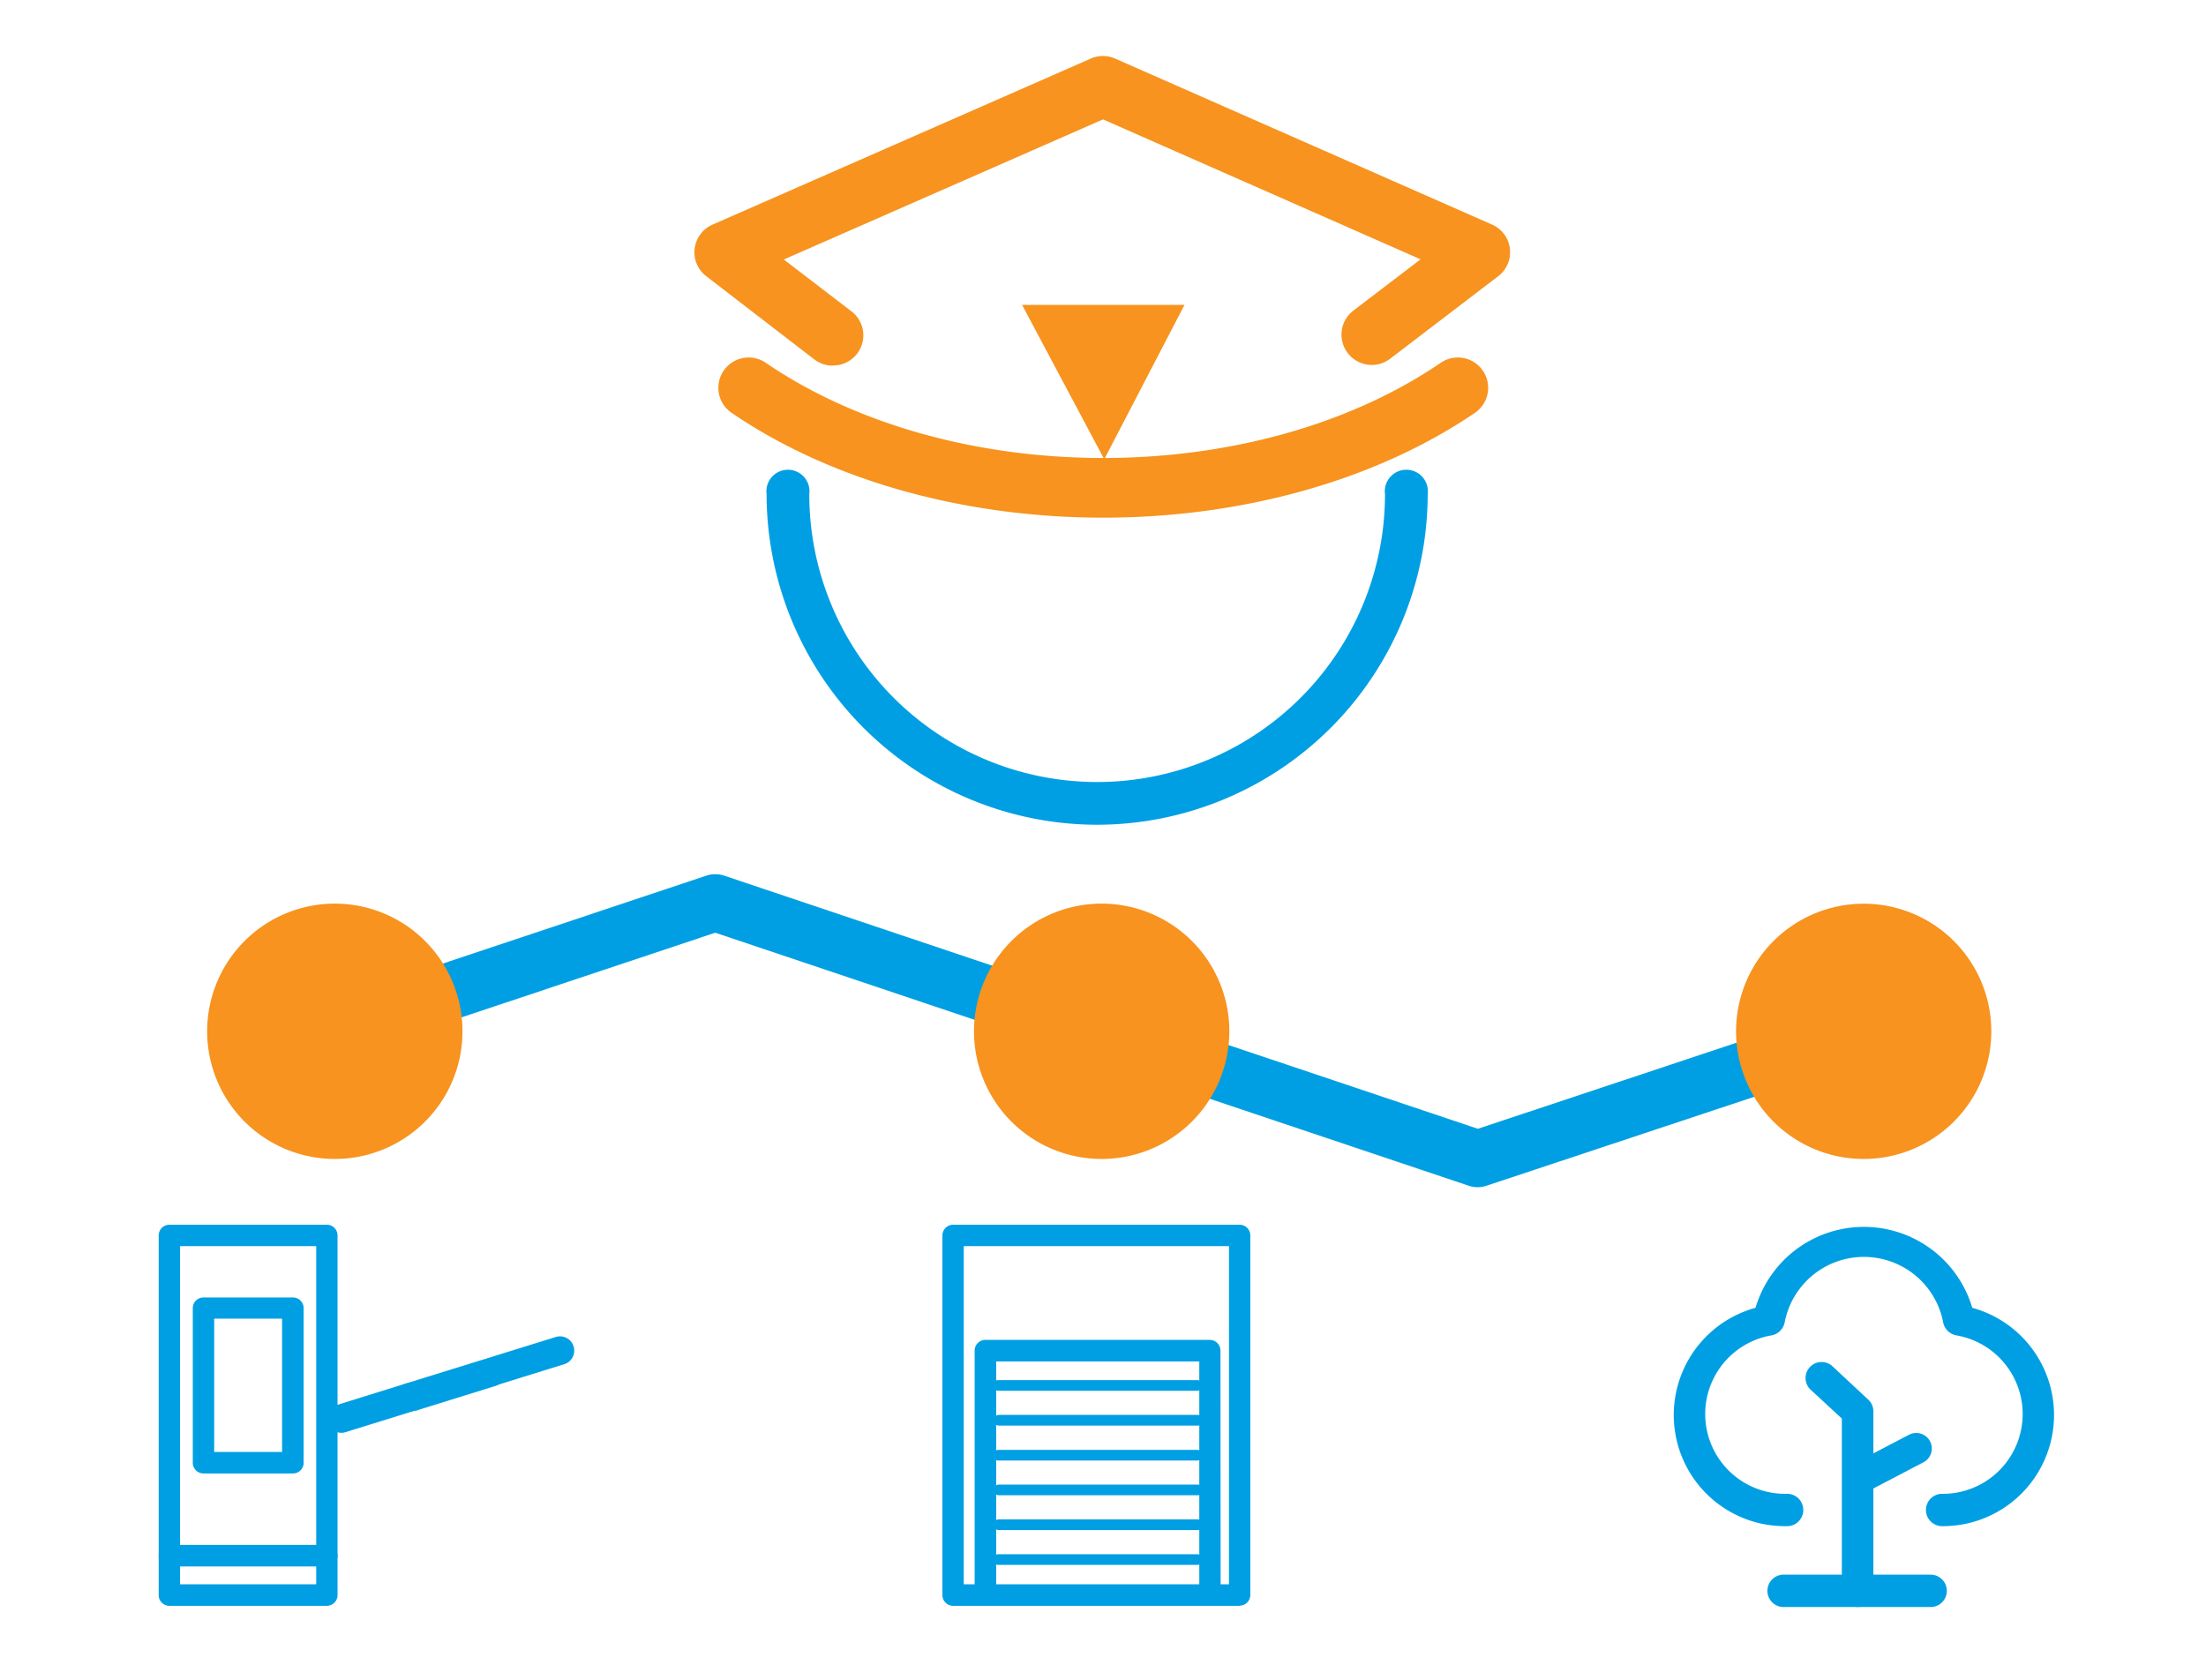 <svg id="Capa_1" data-name="Capa 1" xmlns="http://www.w3.org/2000/svg" viewBox="0 0 512 390"><defs><style>.cls-1{fill:#009fe3;}.cls-2{fill:#f7931e;}</style></defs><title>rn-instalacion</title><path class="cls-1" d="M254.64,191.43a76.81,76.81,0,0,1-76.72-76.73,5,5,0,1,1,9.91,0,66.81,66.81,0,0,0,133.62,0,5,5,0,1,1,9.91,0,76.81,76.81,0,0,1-76.72,76.73"/><path class="cls-1" d="M343,275.56a6.61,6.61,0,0,1-2.11-.34L166,216.49l-87.5,29.2a6.61,6.61,0,0,1-4.18-12.54l89.59-29.9a6.6,6.6,0,0,1,4.19,0L343,262l87.49-29.11a6.61,6.61,0,0,1,4.18,12.54L345,275.22a6.47,6.47,0,0,1-2.08.34"/><path class="cls-2" d="M226.06,239.42A29.63,29.63,0,1,1,255.69,269a29.62,29.62,0,0,1-29.63-29.62"/><path class="cls-2" d="M402.93,239.42A29.62,29.62,0,1,1,432.55,269a29.62,29.62,0,0,1-29.62-29.62"/><path class="cls-2" d="M48.08,239.42A29.63,29.63,0,1,1,77.71,269a29.63,29.63,0,0,1-29.63-29.62"/><path class="cls-1" d="M223.68,367.72h61.56V289.23H223.68Zm64,5H221.2a2.48,2.48,0,0,1-2.47-2.48V286.75a2.48,2.48,0,0,1,2.47-2.48h66.52a2.48,2.48,0,0,1,2.47,2.48V370.2a2.48,2.48,0,0,1-2.47,2.48"/><path class="cls-1" d="M283.3,370.2h-4.95V316H231.21V370.2h-5V313.48a2.48,2.48,0,0,1,2.48-2.48h52.09a2.48,2.48,0,0,1,2.48,2.48Z"/><path class="cls-1" d="M278,314.72H231.84a1.24,1.24,0,0,1,0-2.48H278a1.24,1.24,0,0,1,0,2.48"/><path class="cls-1" d="M278,322.8H231.84a1.24,1.24,0,1,1,0-2.47H278a1.24,1.24,0,0,1,0,2.47"/><path class="cls-1" d="M278,330.89H231.84a1.24,1.24,0,0,1,0-2.48H278a1.24,1.24,0,0,1,0,2.48"/><path class="cls-1" d="M278,339H231.84a1.24,1.24,0,1,1,0-2.47H278a1.24,1.24,0,0,1,0,2.47"/><path class="cls-1" d="M278,347.06H231.84a1.24,1.24,0,1,1,0-2.48H278a1.24,1.24,0,0,1,0,2.48"/><path class="cls-1" d="M278,355.14H231.84a1.24,1.24,0,0,1,0-2.48H278a1.24,1.24,0,0,1,0,2.48"/><path class="cls-1" d="M278,363.22H231.84a1.24,1.24,0,1,1,0-2.47H278a1.24,1.24,0,0,1,0,2.47"/><path class="cls-1" d="M278,371.31H231.84a1.24,1.24,0,1,1,0-2.48H278a1.24,1.24,0,0,1,0,2.48"/><path class="cls-1" d="M431.24,373a3.77,3.77,0,0,1-3.76-3.75v-40l-7.32-6.76a3.72,3.72,0,0,1,5.07-5.44l8.45,7.88a3.7,3.7,0,0,1,1.12,2.63v41.67a3.49,3.49,0,0,1-3.56,3.75"/><path class="cls-1" d="M432.55,346.16a3.58,3.58,0,0,1-1.69-6.76l12.2-6.38a3.61,3.61,0,0,1,3.38,6.38l-12.2,6.38a2.75,2.75,0,0,1-1.69.38"/><path class="cls-1" d="M450.57,354.23a3.76,3.76,0,0,1,0-7.51A18.52,18.52,0,0,0,454,309.94a3.81,3.81,0,0,1-3-3,18.73,18.73,0,0,0-36.79,0,3.82,3.82,0,0,1-3,3,18.52,18.52,0,0,0,3.37,36.78,3.76,3.76,0,1,1,0,7.51,25.8,25.8,0,0,1-7.13-50.68,26.23,26.23,0,0,1,50.3,0,25.8,25.8,0,0,1-7.13,50.68"/><path class="cls-1" d="M448.32,373H414.16a3.76,3.76,0,1,1,0-7.51h34a3.76,3.76,0,0,1,.19,7.51"/><path class="cls-1" d="M41.79,358.58h31.6V289.23H41.79Zm34.07,5H39.31a2.48,2.48,0,0,1-2.48-2.48V286.75a2.48,2.48,0,0,1,2.48-2.48H75.86a2.48,2.48,0,0,1,2.48,2.48v74.31a2.48,2.48,0,0,1-2.48,2.48"/><path class="cls-1" d="M41.79,367.72h31.6v-4.18H41.79Zm34.07,5H39.31a2.48,2.48,0,0,1-2.48-2.48v-9.14a2.48,2.48,0,0,1,2.48-2.48H75.86a2.48,2.48,0,0,1,2.48,2.48v9.14a2.48,2.48,0,0,1-2.48,2.48"/><path class="cls-1" d="M49.71,337H65.47V306.06H49.71ZM68,342H47.23a2.48,2.48,0,0,1-2.48-2.47v-35.9a2.48,2.48,0,0,1,2.48-2.48H68a2.48,2.48,0,0,1,2.47,2.48v35.9A2.48,2.48,0,0,1,68,342"/><path class="cls-1" d="M79.21,332.56a3.31,3.31,0,0,1-1-6.46L94,321.19a3.31,3.31,0,0,1,2,6.32l-15.78,4.9a3.28,3.28,0,0,1-1,.15"/><path class="cls-1" d="M95.31,327.55a3.35,3.35,0,0,1-3.21-2.29,3.23,3.23,0,0,1,2.07-4.12l.18-.05.15,0h0l.17-.06a3.31,3.31,0,1,1,2,6.31l-.21,0-.14.05a3.24,3.24,0,0,1-1,.16"/><path class="cls-1" d="M95.86,327.38a3.3,3.3,0,0,1-1-6.46l17.46-5.42.07,0,.09,0,.17-.06.09,0,.09,0,.17-.06a3.31,3.31,0,0,1,2,6.31l-.18.05-.17.06-.18.05-.18.06-17.46,5.43a3.68,3.68,0,0,1-1,.14"/><path class="cls-1" d="M114.19,321.69a3.3,3.3,0,0,1-1-6.46l15.78-4.9a3.3,3.3,0,0,1,2,6.31l-15.78,4.9a3.28,3.28,0,0,1-1,.15"/><path class="cls-2" d="M193.28,84.87A7,7,0,0,1,189,83.42L163.94,64.13a7,7,0,0,1,1.46-12l87.76-38.53a7,7,0,0,1,5.66,0l87.46,38.52a7,7,0,0,1,1.43,12L322.65,83.26a7,7,0,0,1-8.53-11.18l15.59-11.89L256,27.71,181.92,60.23l15.65,12a7,7,0,0,1-4.29,12.6Z"/><polygon class="cls-2" points="256.29 106.6 237.22 70.77 274.91 70.77 256.29 106.6"/><path class="cls-2" d="M256.06,120.15c-31.24,0-62.48-8.11-86.26-24.33a7,7,0,1,1,7.92-11.62c43.2,29.47,113.49,29.47,156.68,0a7,7,0,1,1,7.92,11.62C318.54,112,287.3,120.15,256.06,120.15Z"/></svg>